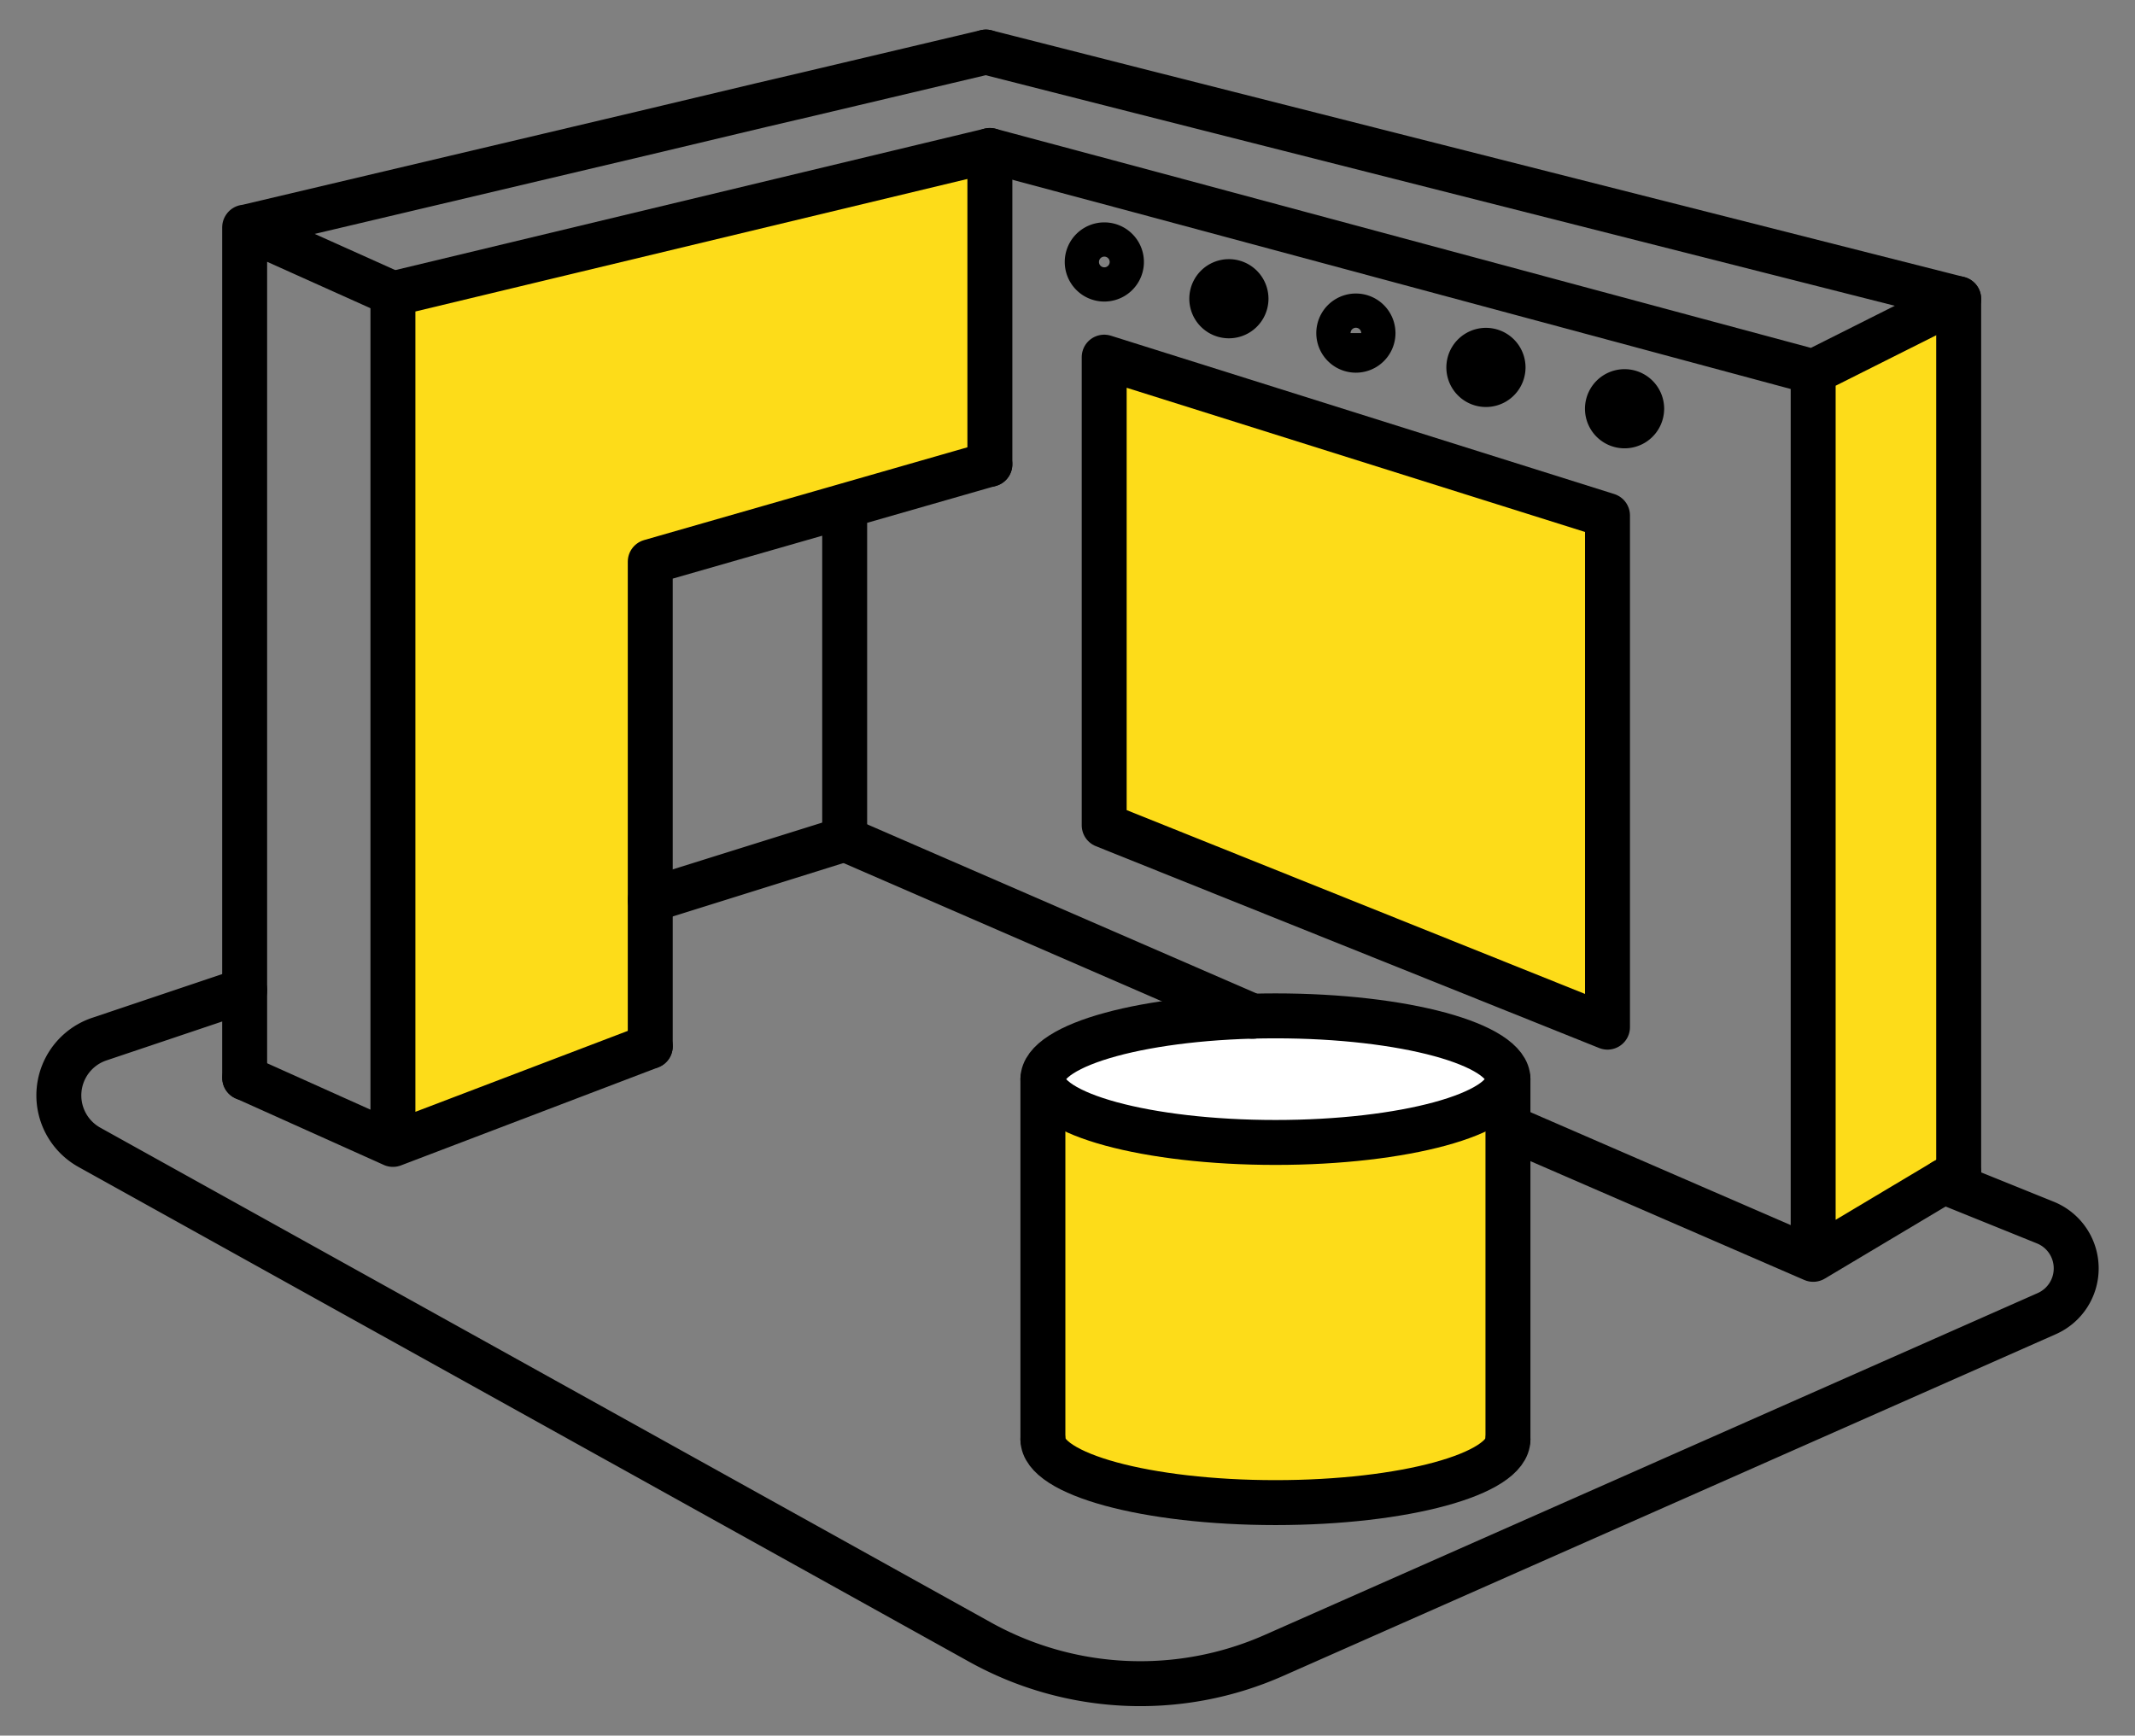 <svg width="123" height="100" fill="none" xmlns="http://www.w3.org/2000/svg"><rect width="100%" height="100%" fill="#808080" stroke="none"/><path d="M56.804 8.592L23.261 17.12v48.798l14.645-5.685V32.28l18.898-5.685V8.592z" fill="#FDDC19" stroke="#000" stroke-width=".945"/><path d="M60.111 63.547h26.457v21.056s-3.528 2.632-12.788 2.632-13.669-2.632-13.669-2.632V63.547zm44.41-42.164l8.504-4.264-.253 50.22-8.504 5.211.253-51.167z" fill="#FDDC19"/><path d="M111.978 68.074l5.855 2.366a2.844 2.844 0 011.779 2.596 2.846 2.846 0 01-1.691 2.65L73.387 95.383a19.004 19.004 0 01-16.923-.768L5.149 66.105a3.422 3.422 0 01.572-6.234l8.374-2.816m45.988 25.872v-20.75m26.792 20.75v-20.75" stroke="#000" stroke-width="2.589" stroke-linecap="round" stroke-linejoin="round"/><path d="M86.876 62.178c0 2.013-5.996 3.647-13.392 3.647-7.396 0-13.401-1.634-13.401-3.647s5.996-3.647 13.401-3.647c7.405 0 13.392 1.634 13.392 3.647z" fill="#fff" stroke="#000" stroke-width="2.589" stroke-linecap="round" stroke-linejoin="round"/><path d="M60.083 82.93c0 2.013 5.996 3.646 13.401 3.646 7.405 0 13.392-1.633 13.392-3.646M72.171 58.555l-23.5-10.207M57.027 8.67l8.7 2.33 38.732 10.42v51.14l-17.583-7.63m17.591-43.508l8.374-4.203m-8.374 55.339l8.374-4.998" stroke="#000" stroke-width="2.589" stroke-linecap="round" stroke-linejoin="round"/><path d="M56.799 3l8.928 2.27 47.115 11.946v50.346m-75.378-7.274l-14.827 5.65V16.927L57.028 8.67v18.083M22.636 65.936l-8.532-3.833" stroke="#000" stroke-width="2.589" stroke-linecap="round" stroke-linejoin="round"/><path d="M37.462 60.283v-27.92l19.565-5.615M56.799 3L45.714 5.622h-.01l-1.919.45-6.823 1.625-22.867 5.404v49.004m.009-49.017l8.532 3.832m26.027 12.23v19.196" stroke="#000" stroke-width="2.589" stroke-linecap="round" stroke-linejoin="round"/><path d="M92.609 59.181L63.614 47.552V20.578L92.61 29.7v29.482z" fill="#FDDC19" stroke="#000" stroke-width="2.589" stroke-linecap="round" stroke-linejoin="round"/><path d="M64.608 15.094a.986.986 0 10-1.972 0 .986.986 0 101.972 0zm7.176 2.118a.986.986 0 10-1.972 0 .986.986 0 101.972 0zm7.316 1.98a.986.986 0 10-1.972 0 .986.986 0 101.973 0zm7.493 1.978a.986.986 0 10-1.972 0 .986.986 0 101.972 0zm7.987 2.381a.986.986 0 10-1.973 0 .986.986 0 101.972 0zM37.462 51.853l11.2-3.505" stroke="#000" stroke-width="2.589" stroke-linecap="round" stroke-linejoin="round"/></svg>